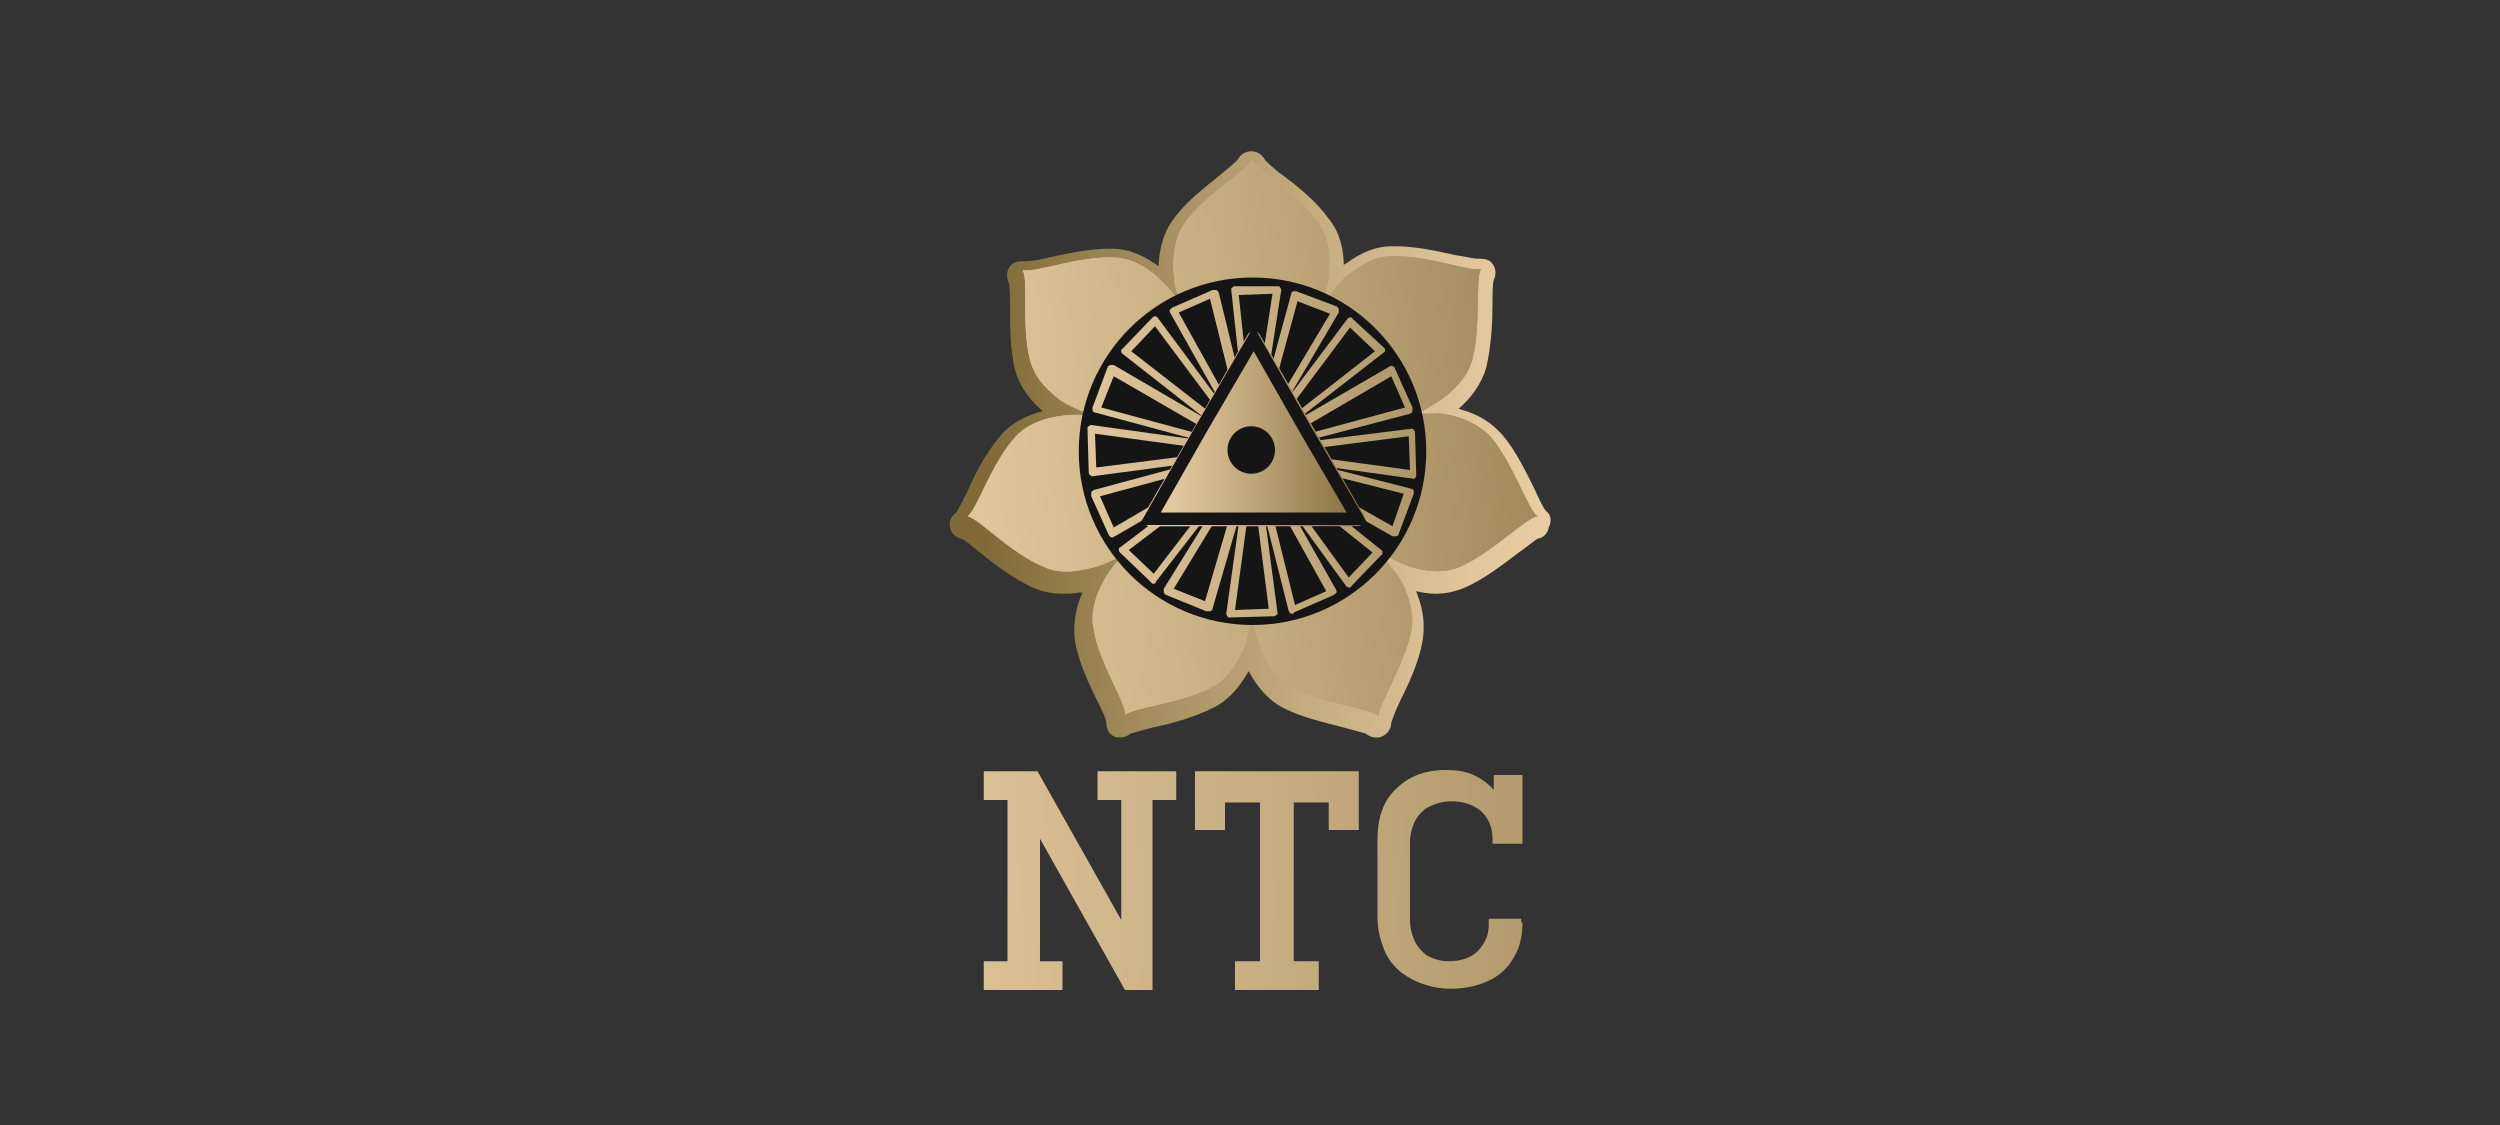<?xml version="1.0" encoding="utf-8"?>
<!-- Generator: Adobe Illustrator 21.0.0, SVG Export Plug-In . SVG Version: 6.00 Build 0)  -->
<svg version="1.1" id="Layer_1" xmlns="http://www.w3.org/2000/svg" xmlns:xlink="http://www.w3.org/1999/xlink" x="0px" y="0px"
	 viewBox="0 0 200 90" style="enable-background:new 0 0 200 90;" xml:space="preserve">
<rect x="0" y="0" width="200" height="90" fill="#333333" stroke="none"/>
<style type="text/css">
	.st0{fill:url(#SVGID_1_);}
	.st1{fill:url(#SVGID_2_);}
	.st2{fill:url(#SVGID_3_);}
	.st3{fill:url(#SVGID_4_);}
	.st4{fill:url(#SVGID_5_);}
	.st5{fill:url(#SVGID_6_);}
	.st6{fill:url(#SVGID_7_);}
	.st7{fill:url(#SVGID_8_);}
	.st8{fill:url(#SVGID_9_);}
	.st9{fill:url(#SVGID_10_);}
	.st10{fill:url(#SVGID_11_);}
	.st11{fill:url(#SVGID_12_);}
	.st12{fill:url(#SVGID_13_);}
	.st13{fill:url(#SVGID_14_);}
	.st14{fill:url(#SVGID_15_);}
	.st15{fill:#151515;}
	.st16{fill:url(#SVGID_16_);}
	.st17{fill:url(#SVGID_17_);}
	.st18{fill:url(#SVGID_18_);}
	.st19{fill:url(#SVGID_19_);}
	.st20{fill:url(#SVGID_20_);}
	.st21{fill:url(#SVGID_21_);}
	.st22{fill:url(#SVGID_22_);}
	.st23{fill:url(#SVGID_23_);}
	.st24{fill:url(#SVGID_24_);}
	.st25{fill:url(#SVGID_25_);}
	.st26{fill:url(#SVGID_26_);}
	.st27{fill:url(#SVGID_27_);}
	.st28{fill:url(#SVGID_28_);}
	.st29{fill:url(#SVGID_29_);}
	.st30{fill:url(#SVGID_30_);}
	.st31{fill:url(#SVGID_31_);}
	.st32{fill:url(#SVGID_32_);}
	.st33{fill:url(#SVGID_33_);}
	.st34{fill:none;stroke:#151515;stroke-miterlimit:10;}
	.st35{fill:#FFFFFF;}
	.st36{fill:#E34D91;}
	.st37{fill:url(#SVGID_34_);}
	.st38{fill:url(#SVGID_35_);}
	.st39{fill:url(#SVGID_36_);}
</style>
<g>
	<g>
		<linearGradient id="SVGID_1_" gradientUnits="userSpaceOnUse" x1="125.163" y1="35.762" x2="78.926" y2="35.222">
			<stop  offset="0" style="stop-color:#EACFA4"/>
			<stop  offset="0.163" style="stop-color:#E0C69A"/>
			<stop  offset="0.442" style="stop-color:#C5AC7F"/>
			<stop  offset="0.801" style="stop-color:#9A8453"/>
			<stop  offset="0.996" style="stop-color:#806B38"/>
		</linearGradient>
		<path class="st0" d="M123.7,40.9c-0.2-0.2-0.6-1-0.9-1.7c-0.7-1.4-1.5-3.1-2.6-4.4c-0.8-0.9-1.8-1.6-3.2-2c-0.1,0-0.2-0.1-0.3-0.1
			c0.9-0.8,1.8-1.9,2.2-3.3c0.4-1.7,0.5-3.6,0.5-5.1c0-0.7,0-1.6,0.1-1.9c0.2-0.4,0.2-0.9-0.1-1.3c-0.2-0.3-0.6-0.4-0.9-0.4
			c-0.1,0-0.2,0-0.3,0c-0.3,0-1.1-0.2-1.8-0.3c-1.4-0.3-3.1-0.7-4.8-0.7c-0.1,0-0.2,0-0.3,0c-1.2,0-2.4,0.5-3.5,1.3
			c-0.1,0.1-0.2,0.1-0.3,0.2c0-1.2-0.3-2.6-1.2-3.7c-1-1.4-2.5-2.6-3.7-3.5c-0.6-0.4-1.2-1-1.4-1.2c-0.2-0.4-0.6-0.7-1.1-0.7
			c-0.5,0-0.9,0.3-1.1,0.7c-0.2,0.2-0.9,0.8-1.4,1.2c-1.2,1-2.7,2.1-3.7,3.5c-0.7,0.9-1.1,2.1-1.2,3.5c0,0.1,0,0.2,0,0.3
			c-1-0.7-2.2-1.4-3.7-1.4c-0.1,0-0.2,0-0.3,0c-1.6,0-3.4,0.4-4.8,0.7c-0.7,0.2-1.5,0.3-1.9,0.3c-0.1,0-0.2,0-0.3,0
			c-0.3,0-0.7,0.1-0.9,0.4c-0.3,0.4-0.3,0.9-0.1,1.3c0.1,0.3,0.1,1.2,0.1,1.9c0,1.5,0,3.4,0.4,5.1c0.3,1.1,1,2.2,2,3.1
			c0.1,0.1,0.2,0.1,0.2,0.2c-1.2,0.3-2.5,0.9-3.4,2c-1.1,1.3-2,3-2.6,4.4c-0.3,0.6-0.7,1.4-0.9,1.7c-0.4,0.3-0.6,0.7-0.5,1.2
			c0.1,0.5,0.5,0.8,0.9,0.9c0.3,0.1,1,0.7,1.5,1.1c1.2,1,2.7,2.1,4.2,2.8c0.7,0.3,1.5,0.5,2.4,0.5c0,0,0,0,0,0c0.4,0,0.9,0,1.3-0.1
			c0.1,0,0.2,0,0.3,0c-0.5,1.1-0.8,2.5-0.6,3.9c0.3,1.7,1.1,3.4,1.8,4.8c0.3,0.6,0.7,1.4,0.7,1.7c0,0.5,0.2,0.9,0.6,1.1
			c0.2,0.1,0.3,0.1,0.5,0.1c0.3,0,0.6-0.1,0.8-0.3c0.3-0.1,1.1-0.3,1.8-0.5c1.5-0.3,3.3-0.8,4.9-1.6c1-0.5,1.9-1.4,2.6-2.6
			c0.1-0.1,0.1-0.2,0.2-0.3c0.6,1.1,1.4,2.2,2.7,2.9c1.5,0.8,3.4,1.2,4.9,1.6c0.7,0.2,1.5,0.4,1.8,0.5c0.2,0.2,0.5,0.3,0.8,0.3
			c0.2,0,0.3,0,0.5-0.1c0.4-0.2,0.7-0.6,0.7-1.1c0.1-0.3,0.4-1.1,0.7-1.7c0.7-1.4,1.5-3.1,1.8-4.8c0.2-1.2,0.1-2.4-0.4-3.7
			c0-0.1-0.1-0.2-0.1-0.3c0.5,0.1,1,0.2,1.5,0.2c0,0,0,0,0,0c0.9,0,1.7-0.2,2.4-0.5c1.6-0.7,3.1-1.9,4.3-2.8c0.6-0.4,1.3-1,1.5-1.1
			c0.5-0.1,0.8-0.4,0.9-0.9C124.2,41.6,124,41.1,123.7,40.9z"/>
		<g>
			<g>
				<linearGradient id="SVGID_2_" gradientUnits="userSpaceOnUse" x1="64.641" y1="27.18" x2="142.016" y2="21.125">
					<stop  offset="0" style="stop-color:#EACFA4"/>
					<stop  offset="0.163" style="stop-color:#E0C69A"/>
					<stop  offset="0.442" style="stop-color:#C5AC7F"/>
					<stop  offset="0.801" style="stop-color:#9A8453"/>
					<stop  offset="0.996" style="stop-color:#806B38"/>
				</linearGradient>
				<path class="st1" d="M105.4,17.7c-1.7-2.3-5-4.2-5.2-5c-0.2,0.8-3.6,2.7-5.3,5c-0.7,0.9-0.9,1.9-1,2.9c-0.1,0.7,0,1.4,0.1,2.2
					c0.1,0.5,0.2,0.7,0.2,0.7l1.1,2.3l4.8,10.3l4.8-10.4l1.1-2.2C106,23.6,107.1,20,105.4,17.7z"/>
				<linearGradient id="SVGID_3_" gradientUnits="userSpaceOnUse" x1="64.91" y1="30.626" x2="142.286" y2="24.57">
					<stop  offset="0" style="stop-color:#EACFA4"/>
					<stop  offset="0.163" style="stop-color:#E0C69A"/>
					<stop  offset="0.442" style="stop-color:#C5AC7F"/>
					<stop  offset="0.801" style="stop-color:#9A8453"/>
					<stop  offset="0.996" style="stop-color:#806B38"/>
				</linearGradient>
				<path class="st2" d="M89,20.6c-2.8-0.1-6.4,1.3-7.2,1c0.5,0.7-0.1,4.5,0.6,7.2c0.3,1.1,0.9,1.9,1.7,2.6c0.5,0.5,1.1,0.9,1.8,1.2
					c0.4,0.2,0.7,0.3,0.7,0.3l2.5,0.6l11.1,2.7L95,25.9l-1-2.2C94,23.7,91.9,20.6,89,20.6z"/>
				<linearGradient id="SVGID_4_" gradientUnits="userSpaceOnUse" x1="65.725" y1="41.037" x2="143.101" y2="34.982">
					<stop  offset="0" style="stop-color:#EACFA4"/>
					<stop  offset="0.163" style="stop-color:#E0C69A"/>
					<stop  offset="0.442" style="stop-color:#C5AC7F"/>
					<stop  offset="0.801" style="stop-color:#9A8453"/>
					<stop  offset="0.996" style="stop-color:#806B38"/>
				</linearGradient>
				<path class="st3" d="M81.1,35.1c-1.9,2.2-3,5.8-3.7,6.2c0.8,0.1,3.4,2.9,6,4c1,0.5,2.1,0.5,3.1,0.3c0.7-0.1,1.4-0.3,2.1-0.6
					c0.4-0.2,0.7-0.3,0.7-0.3l2-1.6l9-7L89,33.8l-2.4-0.6C86.6,33.2,82.9,32.9,81.1,35.1z"/>
				<linearGradient id="SVGID_5_" gradientUnits="userSpaceOnUse" x1="66.342" y1="48.915" x2="143.718" y2="42.86">
					<stop  offset="0" style="stop-color:#EACFA4"/>
					<stop  offset="0.163" style="stop-color:#E0C69A"/>
					<stop  offset="0.442" style="stop-color:#C5AC7F"/>
					<stop  offset="0.801" style="stop-color:#9A8453"/>
					<stop  offset="0.996" style="stop-color:#806B38"/>
				</linearGradient>
				<path class="st4" d="M87.5,50.4c0.5,2.8,2.7,6,2.5,6.8c0.6-0.6,4.4-0.9,6.9-2.2c1-0.5,1.7-1.4,2.1-2.2c0.4-0.6,0.7-1.3,0.8-2
					c0.1-0.5,0.2-0.7,0.2-0.7l0-2.6l0.1-11.4l-8.8,7.3l-1.9,1.5C89.4,44.9,86.9,47.6,87.5,50.4z"/>
				<linearGradient id="SVGID_6_" gradientUnits="userSpaceOnUse" x1="66.403" y1="49.706" x2="143.779" y2="43.65">
					<stop  offset="0" style="stop-color:#EACFA4"/>
					<stop  offset="0.163" style="stop-color:#E0C69A"/>
					<stop  offset="0.442" style="stop-color:#C5AC7F"/>
					<stop  offset="0.801" style="stop-color:#9A8453"/>
					<stop  offset="0.996" style="stop-color:#806B38"/>
				</linearGradient>
				<path class="st5" d="M103.4,55c2.5,1.3,6.3,1.7,6.9,2.3c-0.1-0.8,2-4,2.6-6.8c0.2-1.1,0-2.1-0.4-3.1c-0.2-0.7-0.6-1.3-1.1-1.9
					c-0.3-0.4-0.5-0.6-0.5-0.6l-2-1.6l-8.8-7.2l0.2,11.4l0,2.4C100.3,50,100.9,53.6,103.4,55z"/>
				<linearGradient id="SVGID_7_" gradientUnits="userSpaceOnUse" x1="65.895" y1="43.209" x2="143.271" y2="37.153">
					<stop  offset="0" style="stop-color:#EACFA4"/>
					<stop  offset="0.163" style="stop-color:#E0C69A"/>
					<stop  offset="0.442" style="stop-color:#C5AC7F"/>
					<stop  offset="0.801" style="stop-color:#9A8453"/>
					<stop  offset="0.996" style="stop-color:#806B38"/>
				</linearGradient>
				<path class="st6" d="M116.9,45.3c2.6-1.2,5.2-3.9,6.1-4c-0.7-0.4-1.9-4.1-3.7-6.3c-0.7-0.8-1.7-1.3-2.6-1.6
					c-0.7-0.2-1.4-0.4-2.1-0.3c-0.5,0-0.8,0-0.8,0l-2.5,0.6l-11.1,2.4l9.1,7l1.9,1.5C111.1,44.6,114.3,46.5,116.9,45.3z"/>
				<linearGradient id="SVGID_8_" gradientUnits="userSpaceOnUse" x1="64.978" y1="31.487" x2="142.335" y2="25.433">
					<stop  offset="0" style="stop-color:#EACFA4"/>
					<stop  offset="0.163" style="stop-color:#E0C69A"/>
					<stop  offset="0.442" style="stop-color:#C5AC7F"/>
					<stop  offset="0.801" style="stop-color:#9A8453"/>
					<stop  offset="0.996" style="stop-color:#806B38"/>
				</linearGradient>
				<path class="st7" d="M117.8,28.7c0.7-2.8,0.2-6.6,0.7-7.2c-0.8,0.3-4.3-1.1-7.2-1c-1.1,0-2.1,0.5-2.9,1.1
					c-0.6,0.4-1.2,0.9-1.6,1.5c-0.3,0.4-0.5,0.6-0.5,0.6l-1.1,2.3l-5.1,10.2l11.1-2.7l2.4-0.5C113.6,32.9,117.1,31.5,117.8,28.7z"/>
			</g>
			<linearGradient id="SVGID_9_" gradientUnits="userSpaceOnUse" x1="64.641" y1="27.18" x2="142.016" y2="21.125">
				<stop  offset="0" style="stop-color:#EACFA4"/>
				<stop  offset="0.163" style="stop-color:#E0C69A"/>
				<stop  offset="0.442" style="stop-color:#C5AC7F"/>
				<stop  offset="0.801" style="stop-color:#9A8453"/>
				<stop  offset="0.996" style="stop-color:#806B38"/>
			</linearGradient>
			<path class="st8" d="M105.4,17.7c-1.7-2.3-5-4.2-5.2-5c-0.2,0.8-3.6,2.7-5.3,5c-0.7,0.9-0.9,1.9-1,2.9c-0.1,0.7,0,1.4,0.1,2.2
				c0.1,0.5,0.2,0.7,0.2,0.7l1.1,2.3l4.8,10.3l4.8-10.4l1.1-2.2C106,23.6,107.1,20,105.4,17.7z"/>
			<linearGradient id="SVGID_10_" gradientUnits="userSpaceOnUse" x1="64.91" y1="30.626" x2="142.286" y2="24.57">
				<stop  offset="0" style="stop-color:#EACFA4"/>
				<stop  offset="0.163" style="stop-color:#E0C69A"/>
				<stop  offset="0.442" style="stop-color:#C5AC7F"/>
				<stop  offset="0.801" style="stop-color:#9A8453"/>
				<stop  offset="0.996" style="stop-color:#806B38"/>
			</linearGradient>
			<path class="st9" d="M89,20.6c-2.8-0.1-6.4,1.3-7.2,1c0.5,0.7-0.1,4.5,0.6,7.2c0.3,1.1,0.9,1.9,1.7,2.6c0.5,0.5,1.1,0.9,1.8,1.2
				c0.4,0.2,0.7,0.3,0.7,0.3l2.5,0.6l11.1,2.7L95,25.9l-1-2.2C94,23.7,91.9,20.6,89,20.6z"/>
			<linearGradient id="SVGID_11_" gradientUnits="userSpaceOnUse" x1="65.725" y1="41.037" x2="143.101" y2="34.982">
				<stop  offset="0" style="stop-color:#EACFA4"/>
				<stop  offset="0.163" style="stop-color:#E0C69A"/>
				<stop  offset="0.442" style="stop-color:#C5AC7F"/>
				<stop  offset="0.801" style="stop-color:#9A8453"/>
				<stop  offset="0.996" style="stop-color:#806B38"/>
			</linearGradient>
			<path class="st10" d="M81.1,35.1c-1.9,2.2-3,5.8-3.7,6.2c0.8,0.1,3.4,2.9,6,4c1,0.5,2.1,0.5,3.1,0.3c0.7-0.1,1.4-0.3,2.1-0.6
				c0.4-0.2,0.7-0.3,0.7-0.3l2-1.6l9-7L89,33.8l-2.4-0.6C86.6,33.2,82.9,32.9,81.1,35.1z"/>
			<linearGradient id="SVGID_12_" gradientUnits="userSpaceOnUse" x1="66.342" y1="48.915" x2="143.718" y2="42.86">
				<stop  offset="0" style="stop-color:#EACFA4"/>
				<stop  offset="0.163" style="stop-color:#E0C69A"/>
				<stop  offset="0.442" style="stop-color:#C5AC7F"/>
				<stop  offset="0.801" style="stop-color:#9A8453"/>
				<stop  offset="0.996" style="stop-color:#806B38"/>
			</linearGradient>
			<path class="st11" d="M87.5,50.4c0.5,2.8,2.7,6,2.5,6.8c0.6-0.6,4.4-0.9,6.9-2.2c1-0.5,1.7-1.4,2.1-2.2c0.4-0.6,0.7-1.3,0.8-2
				c0.1-0.5,0.2-0.7,0.2-0.7l0-2.6l0.1-11.4l-8.8,7.3l-1.9,1.5C89.4,44.9,86.9,47.6,87.5,50.4z"/>
			<linearGradient id="SVGID_13_" gradientUnits="userSpaceOnUse" x1="66.403" y1="49.706" x2="143.779" y2="43.65">
				<stop  offset="0" style="stop-color:#EACFA4"/>
				<stop  offset="0.163" style="stop-color:#E0C69A"/>
				<stop  offset="0.442" style="stop-color:#C5AC7F"/>
				<stop  offset="0.801" style="stop-color:#9A8453"/>
				<stop  offset="0.996" style="stop-color:#806B38"/>
			</linearGradient>
			<path class="st12" d="M103.4,55c2.5,1.3,6.3,1.7,6.9,2.3c-0.1-0.8,2-4,2.6-6.8c0.2-1.1,0-2.1-0.4-3.1c-0.2-0.7-0.6-1.3-1.1-1.9
				c-0.3-0.4-0.5-0.6-0.5-0.6l-2-1.6l-8.8-7.2l0.2,11.4l0,2.4C100.3,50,100.9,53.6,103.4,55z"/>
			<linearGradient id="SVGID_14_" gradientUnits="userSpaceOnUse" x1="65.895" y1="43.209" x2="143.271" y2="37.153">
				<stop  offset="0" style="stop-color:#EACFA4"/>
				<stop  offset="0.163" style="stop-color:#E0C69A"/>
				<stop  offset="0.442" style="stop-color:#C5AC7F"/>
				<stop  offset="0.801" style="stop-color:#9A8453"/>
				<stop  offset="0.996" style="stop-color:#806B38"/>
			</linearGradient>
			<path class="st13" d="M116.9,45.3c2.6-1.2,5.2-3.9,6.1-4c-0.7-0.4-1.9-4.1-3.7-6.3c-0.7-0.8-1.7-1.3-2.6-1.6
				c-0.7-0.2-1.4-0.4-2.1-0.3c-0.5,0-0.8,0-0.8,0l-2.5,0.6l-11.1,2.4l9.1,7l1.9,1.5C111.1,44.6,114.3,46.5,116.9,45.3z"/>
			<linearGradient id="SVGID_15_" gradientUnits="userSpaceOnUse" x1="64.978" y1="31.487" x2="142.335" y2="25.433">
				<stop  offset="0" style="stop-color:#EACFA4"/>
				<stop  offset="0.163" style="stop-color:#E0C69A"/>
				<stop  offset="0.442" style="stop-color:#C5AC7F"/>
				<stop  offset="0.801" style="stop-color:#9A8453"/>
				<stop  offset="0.996" style="stop-color:#806B38"/>
			</linearGradient>
			<path class="st14" d="M117.8,28.7c0.7-2.8,0.2-6.6,0.7-7.2c-0.8,0.3-4.3-1.1-7.2-1c-1.1,0-2.1,0.5-2.9,1.1
				c-0.6,0.4-1.2,0.9-1.6,1.5c-0.3,0.4-0.5,0.6-0.5,0.6l-1.1,2.3l-5.1,10.2l11.1-2.7l2.4-0.5C113.6,32.9,117.1,31.5,117.8,28.7z"/>
		</g>
		<g>
			<circle class="st15" cx="100.2" cy="36.1" r="13.9"/>
			<g>
				<g>
					<linearGradient id="SVGID_16_" gradientUnits="userSpaceOnUse" x1="98.627" y1="49.165" x2="98.627" y2="49.165">
						<stop  offset="0" style="stop-color:#EACFA4"/>
						<stop  offset="0.163" style="stop-color:#E0C69A"/>
						<stop  offset="0.442" style="stop-color:#C5AC7F"/>
						<stop  offset="0.801" style="stop-color:#9A8453"/>
						<stop  offset="0.996" style="stop-color:#806B38"/>
					</linearGradient>
					<path class="st16" d="M98.6,49.2"/>
				</g>
				<g>
					<linearGradient id="SVGID_17_" gradientUnits="userSpaceOnUse" x1="77.412" y1="31.512" x2="133.882" y2="29.734">
						<stop  offset="0" style="stop-color:#EACFA4"/>
						<stop  offset="0.163" style="stop-color:#E0C69A"/>
						<stop  offset="0.442" style="stop-color:#C5AC7F"/>
						<stop  offset="0.801" style="stop-color:#9A8453"/>
						<stop  offset="0.996" style="stop-color:#806B38"/>
					</linearGradient>
					<path class="st17" d="M100.2,36.4c-0.1,0-0.1,0-0.2-0.1l-10.2-8c-0.1-0.1-0.1-0.1-0.1-0.2c0-0.1,0-0.2,0.1-0.2l2.4-2.5
						c0.1-0.1,0.2-0.1,0.2-0.1c0.1,0,0.2,0.1,0.2,0.1l7.8,10.5c0.1,0.1,0.1,0.3,0,0.4C100.4,36.4,100.3,36.4,100.2,36.4z M90.5,28.1
						l8.1,6.3l-6.2-8.3L90.5,28.1z"/>
				</g>
				<g>
					<linearGradient id="SVGID_18_" gradientUnits="userSpaceOnUse" x1="77.379" y1="30.48" x2="133.849" y2="28.702">
						<stop  offset="0" style="stop-color:#EACFA4"/>
						<stop  offset="0.163" style="stop-color:#E0C69A"/>
						<stop  offset="0.442" style="stop-color:#C5AC7F"/>
						<stop  offset="0.801" style="stop-color:#9A8453"/>
						<stop  offset="0.996" style="stop-color:#806B38"/>
					</linearGradient>
					<path class="st18" d="M100.2,36.4c-0.1,0-0.2-0.1-0.3-0.2L93.6,25c0-0.1-0.1-0.2,0-0.2c0-0.1,0.1-0.1,0.2-0.2l3.2-1.4
						c0.1,0,0.2,0,0.3,0c0.1,0,0.1,0.1,0.2,0.2l3.1,12.7c0,0.1,0,0.3-0.2,0.4C100.3,36.4,100.3,36.4,100.2,36.4z M94.3,25l5,9
						l-2.5-10.1L94.3,25z"/>
				</g>
				<g>
					<linearGradient id="SVGID_19_" gradientUnits="userSpaceOnUse" x1="77.377" y1="30.406" x2="133.847" y2="28.628">
						<stop  offset="0" style="stop-color:#EACFA4"/>
						<stop  offset="0.163" style="stop-color:#E0C69A"/>
						<stop  offset="0.442" style="stop-color:#C5AC7F"/>
						<stop  offset="0.801" style="stop-color:#9A8453"/>
						<stop  offset="0.996" style="stop-color:#806B38"/>
					</linearGradient>
					<path class="st19" d="M100.2,36.4C100.2,36.4,100.2,36.4,100.2,36.4c-0.2,0-0.3-0.1-0.3-0.3l-1.4-12.9c0-0.1,0-0.2,0.1-0.2
						c0.1-0.1,0.1-0.1,0.2-0.1l3.4,0c0.1,0,0.2,0,0.2,0.1c0.1,0.1,0.1,0.2,0.1,0.2l-2,12.9C100.5,36.3,100.4,36.4,100.2,36.4z
						 M99.1,23.6l1.1,10.2l1.6-10.3L99.1,23.6z"/>
				</g>
				<g>
					<linearGradient id="SVGID_20_" gradientUnits="userSpaceOnUse" x1="77.385" y1="30.672" x2="133.855" y2="28.893">
						<stop  offset="0" style="stop-color:#EACFA4"/>
						<stop  offset="0.163" style="stop-color:#E0C69A"/>
						<stop  offset="0.442" style="stop-color:#C5AC7F"/>
						<stop  offset="0.801" style="stop-color:#9A8453"/>
						<stop  offset="0.996" style="stop-color:#806B38"/>
					</linearGradient>
					<path class="st20" d="M100.2,36.4c0,0-0.1,0-0.1,0c-0.1-0.1-0.2-0.2-0.2-0.4l3.4-12.5c0-0.1,0.1-0.2,0.2-0.2c0.1,0,0.2,0,0.2,0
						l3.2,1.2c0.1,0,0.1,0.1,0.2,0.2c0,0.1,0,0.2,0,0.3l-6.6,11.2C100.4,36.4,100.3,36.4,100.2,36.4z M103.8,24.1l-2.7,9.9l5.3-8.9
						L103.8,24.1z"/>
				</g>
				<g>
					<linearGradient id="SVGID_21_" gradientUnits="userSpaceOnUse" x1="77.421" y1="31.798" x2="133.891" y2="30.02">
						<stop  offset="0" style="stop-color:#EACFA4"/>
						<stop  offset="0.163" style="stop-color:#E0C69A"/>
						<stop  offset="0.442" style="stop-color:#C5AC7F"/>
						<stop  offset="0.801" style="stop-color:#9A8453"/>
						<stop  offset="0.996" style="stop-color:#806B38"/>
					</linearGradient>
					<path class="st21" d="M100.2,36.4c-0.1,0-0.2,0-0.2-0.1c-0.1-0.1-0.1-0.3,0-0.4l7.8-10.4c0.1-0.1,0.1-0.1,0.2-0.1
						c0.1,0,0.2,0,0.2,0.1l2.5,2.3c0.1,0.1,0.1,0.1,0.1,0.2c0,0.1,0,0.2-0.1,0.2l-10.3,8C100.3,36.4,100.3,36.4,100.2,36.4z
						 M108,26.2l-6.2,8.3l8.2-6.4L108,26.2z"/>
				</g>
				<g>
					<linearGradient id="SVGID_22_" gradientUnits="userSpaceOnUse" x1="77.484" y1="33.798" x2="133.954" y2="32.02">
						<stop  offset="0" style="stop-color:#EACFA4"/>
						<stop  offset="0.163" style="stop-color:#E0C69A"/>
						<stop  offset="0.442" style="stop-color:#C5AC7F"/>
						<stop  offset="0.801" style="stop-color:#9A8453"/>
						<stop  offset="0.996" style="stop-color:#806B38"/>
					</linearGradient>
					<path class="st22" d="M100.2,36.4c-0.1,0-0.2-0.1-0.3-0.2c-0.1-0.1,0-0.3,0.1-0.4l11.2-6.5c0.1,0,0.2-0.1,0.2,0
						c0.1,0,0.2,0.1,0.2,0.2l1.4,3.1c0,0.1,0,0.2,0,0.3c0,0.1-0.1,0.1-0.2,0.2L100.2,36.4C100.3,36.4,100.2,36.4,100.2,36.4z
						 M111.3,30.1l-8.9,5.2l10-2.7L111.3,30.1z"/>
				</g>
				<g>
					<linearGradient id="SVGID_23_" gradientUnits="userSpaceOnUse" x1="77.595" y1="37.341" x2="134.065" y2="35.563">
						<stop  offset="0" style="stop-color:#EACFA4"/>
						<stop  offset="0.163" style="stop-color:#E0C69A"/>
						<stop  offset="0.442" style="stop-color:#C5AC7F"/>
						<stop  offset="0.801" style="stop-color:#9A8453"/>
						<stop  offset="0.996" style="stop-color:#806B38"/>
					</linearGradient>
					<path class="st23" d="M113.1,38.3C113.1,38.3,113.1,38.3,113.1,38.3l-13-1.8c-0.2,0-0.3-0.2-0.3-0.3c0-0.2,0.1-0.3,0.3-0.3
						l12.8-1.6c0.1,0,0.2,0,0.2,0.1c0.1,0.1,0.1,0.1,0.1,0.2l0.1,3.4c0,0.1,0,0.2-0.1,0.2C113.3,38.2,113.2,38.3,113.1,38.3z
						 M102.5,36.2l10.3,1.4l-0.1-2.7L102.5,36.2z"/>
				</g>
				<g>
					<linearGradient id="SVGID_24_" gradientUnits="userSpaceOnUse" x1="77.687" y1="40.25" x2="134.157" y2="38.472">
						<stop  offset="0" style="stop-color:#EACFA4"/>
						<stop  offset="0.163" style="stop-color:#E0C69A"/>
						<stop  offset="0.442" style="stop-color:#C5AC7F"/>
						<stop  offset="0.801" style="stop-color:#9A8453"/>
						<stop  offset="0.996" style="stop-color:#806B38"/>
					</linearGradient>
					<path class="st24" d="M111.6,42.9c-0.1,0-0.1,0-0.2,0l-11.3-6.4c-0.1-0.1-0.2-0.2-0.1-0.4c0.1-0.1,0.2-0.2,0.4-0.2l12.5,3.2
						c0.1,0,0.2,0.1,0.2,0.2c0,0.1,0,0.2,0,0.2l-1.2,3.2c0,0.1-0.1,0.2-0.2,0.2C111.6,42.9,111.6,42.9,111.6,42.9z M102.4,37l9,5.1
						l0.9-2.6L102.4,37z"/>
				</g>
				<g>
					<linearGradient id="SVGID_25_" gradientUnits="userSpaceOnUse" x1="77.75" y1="42.241" x2="134.22" y2="40.463">
						<stop  offset="0" style="stop-color:#EACFA4"/>
						<stop  offset="0.163" style="stop-color:#E0C69A"/>
						<stop  offset="0.442" style="stop-color:#C5AC7F"/>
						<stop  offset="0.801" style="stop-color:#9A8453"/>
						<stop  offset="0.996" style="stop-color:#806B38"/>
					</linearGradient>
					<path class="st25" d="M107.9,47C107.9,47,107.9,47,107.9,47c-0.1,0-0.2-0.1-0.2-0.1L100,36.3c-0.1-0.1-0.1-0.3,0-0.4
						c0.1-0.1,0.3-0.1,0.4,0l10.1,8.1c0.1,0.1,0.1,0.1,0.1,0.2c0,0.1,0,0.2-0.1,0.2l-2.4,2.5C108.1,47,108,47,107.9,47z M101.8,37.8
						l6.1,8.4l1.9-2L101.8,37.8z"/>
				</g>
				<g>
					<linearGradient id="SVGID_26_" gradientUnits="userSpaceOnUse" x1="77.781" y1="43.225" x2="134.25" y2="41.447">
						<stop  offset="0" style="stop-color:#EACFA4"/>
						<stop  offset="0.163" style="stop-color:#E0C69A"/>
						<stop  offset="0.442" style="stop-color:#C5AC7F"/>
						<stop  offset="0.801" style="stop-color:#9A8453"/>
						<stop  offset="0.996" style="stop-color:#806B38"/>
					</linearGradient>
					<path class="st26" d="M103.4,49.1c0,0-0.1,0-0.1,0c-0.1,0-0.1-0.1-0.2-0.2l-3.2-12.7c0-0.1,0-0.3,0.2-0.4
						c0.1-0.1,0.3,0,0.4,0.1l6.4,11.3c0,0.1,0.1,0.2,0,0.2c0,0.1-0.1,0.1-0.2,0.2l-3.2,1.4C103.5,49.1,103.5,49.1,103.4,49.1z
						 M101.1,38.3l2.5,10.1l2.5-1.1L101.1,38.3z"/>
				</g>
				<g>
					<linearGradient id="SVGID_27_" gradientUnits="userSpaceOnUse" x1="77.783" y1="43.294" x2="134.252" y2="41.516">
						<stop  offset="0" style="stop-color:#EACFA4"/>
						<stop  offset="0.163" style="stop-color:#E0C69A"/>
						<stop  offset="0.442" style="stop-color:#C5AC7F"/>
						<stop  offset="0.801" style="stop-color:#9A8453"/>
						<stop  offset="0.996" style="stop-color:#806B38"/>
					</linearGradient>
					<path class="st27" d="M98.4,49.4c-0.1,0-0.2,0-0.2-0.1c-0.1-0.1-0.1-0.2-0.1-0.2l1.8-12.9c0-0.2,0.2-0.3,0.3-0.3c0,0,0,0,0,0
						c0.2,0,0.3,0.1,0.3,0.3l1.7,12.8c0,0.1,0,0.2-0.1,0.2c-0.1,0.1-0.1,0.1-0.2,0.1L98.4,49.4C98.4,49.4,98.4,49.4,98.4,49.4z
						 M100.2,38.5l-1.4,10.3l2.7-0.1L100.2,38.5z"/>
				</g>
				<g>
					<linearGradient id="SVGID_28_" gradientUnits="userSpaceOnUse" x1="77.774" y1="43.007" x2="134.244" y2="41.229">
						<stop  offset="0" style="stop-color:#EACFA4"/>
						<stop  offset="0.163" style="stop-color:#E0C69A"/>
						<stop  offset="0.442" style="stop-color:#C5AC7F"/>
						<stop  offset="0.801" style="stop-color:#9A8453"/>
						<stop  offset="0.996" style="stop-color:#806B38"/>
					</linearGradient>
					<path class="st28" d="M96.6,48.9c0,0-0.1,0-0.1,0l-3.2-1.3c-0.1,0-0.1-0.1-0.2-0.2c0-0.1,0-0.2,0-0.3L100,36
						c0.1-0.1,0.2-0.2,0.4-0.1c0.1,0.1,0.2,0.2,0.2,0.4l-3.6,12.4c0,0.1-0.1,0.2-0.2,0.2C96.7,48.9,96.6,48.9,96.6,48.9z M93.9,47.1
						l2.5,1l2.9-9.9L93.9,47.1z"/>
				</g>
				<g>
					<linearGradient id="SVGID_29_" gradientUnits="userSpaceOnUse" x1="77.737" y1="41.849" x2="134.207" y2="40.071">
						<stop  offset="0" style="stop-color:#EACFA4"/>
						<stop  offset="0.163" style="stop-color:#E0C69A"/>
						<stop  offset="0.442" style="stop-color:#C5AC7F"/>
						<stop  offset="0.801" style="stop-color:#9A8453"/>
						<stop  offset="0.996" style="stop-color:#806B38"/>
					</linearGradient>
					<path class="st29" d="M92.3,46.7c-0.1,0-0.2,0-0.2-0.1l-2.5-2.4c-0.1-0.1-0.1-0.2-0.1-0.2s0-0.2,0.1-0.2l10.4-7.9
						c0.1-0.1,0.3-0.1,0.4,0c0.1,0.1,0.1,0.3,0,0.4l-7.9,10.2C92.5,46.6,92.4,46.7,92.3,46.7C92.3,46.7,92.3,46.7,92.3,46.7z
						 M90.3,44l2,1.9l6.3-8.2L90.3,44z"/>
				</g>
				<g>
					<linearGradient id="SVGID_30_" gradientUnits="userSpaceOnUse" x1="77.677" y1="39.933" x2="134.147" y2="38.155">
						<stop  offset="0" style="stop-color:#EACFA4"/>
						<stop  offset="0.163" style="stop-color:#E0C69A"/>
						<stop  offset="0.442" style="stop-color:#C5AC7F"/>
						<stop  offset="0.801" style="stop-color:#9A8453"/>
						<stop  offset="0.996" style="stop-color:#806B38"/>
					</linearGradient>
					<path class="st30" d="M89,43C89,43,89,43,89,43c-0.2,0-0.2-0.1-0.3-0.2l-1.4-3.1c0-0.1,0-0.2,0-0.3c0-0.1,0.1-0.1,0.2-0.2
						l12.6-3.4c0.1,0,0.3,0,0.4,0.2c0.1,0.1,0,0.3-0.1,0.4l-11.2,6.5C89.1,42.9,89.1,43,89,43z M88,39.7l1.1,2.5l8.9-5.2L88,39.7z"
						/>
				</g>
				<g>
					<linearGradient id="SVGID_31_" gradientUnits="userSpaceOnUse" x1="77.564" y1="36.347" x2="134.034" y2="34.568">
						<stop  offset="0" style="stop-color:#EACFA4"/>
						<stop  offset="0.163" style="stop-color:#E0C69A"/>
						<stop  offset="0.442" style="stop-color:#C5AC7F"/>
						<stop  offset="0.801" style="stop-color:#9A8453"/>
						<stop  offset="0.996" style="stop-color:#806B38"/>
					</linearGradient>
					<path class="st31" d="M87.4,38.1c-0.1,0-0.1,0-0.2-0.1c-0.1-0.1-0.1-0.1-0.1-0.2L87,34.3c0-0.1,0-0.2,0.1-0.2
						c0.1-0.1,0.2-0.1,0.2-0.1l12.9,1.8c0.2,0,0.3,0.2,0.3,0.3c0,0.2-0.1,0.3-0.3,0.3L87.4,38.1C87.4,38.1,87.4,38.1,87.4,38.1z
						 M87.6,34.7l0.1,2.7l10.2-1.3L87.6,34.7z"/>
				</g>
				<g>
					<linearGradient id="SVGID_32_" gradientUnits="userSpaceOnUse" x1="77.471" y1="33.401" x2="133.941" y2="31.622">
						<stop  offset="0" style="stop-color:#EACFA4"/>
						<stop  offset="0.163" style="stop-color:#E0C69A"/>
						<stop  offset="0.442" style="stop-color:#C5AC7F"/>
						<stop  offset="0.801" style="stop-color:#9A8453"/>
						<stop  offset="0.996" style="stop-color:#806B38"/>
					</linearGradient>
					<path class="st32" d="M100.2,36.4C100.2,36.4,100.2,36.4,100.2,36.4l-12.6-3.4c-0.1,0-0.2-0.1-0.2-0.2c0-0.1,0-0.2,0-0.2
						l1.2-3.2c0-0.1,0.1-0.1,0.2-0.2c0.1,0,0.2,0,0.3,0l11.3,6.6c0.1,0.1,0.2,0.2,0.1,0.4C100.4,36.4,100.3,36.4,100.2,36.4z
						 M88.1,32.6l10,2.7l-9-5.2L88.1,32.6z"/>
				</g>
			</g>
			<linearGradient id="SVGID_33_" gradientUnits="userSpaceOnUse" x1="91.354" y1="34.334" x2="109.177" y2="34.334">
				<stop  offset="0" style="stop-color:#EACFA4"/>
				<stop  offset="0.163" style="stop-color:#E0C69A"/>
				<stop  offset="0.442" style="stop-color:#C5AC7F"/>
				<stop  offset="0.801" style="stop-color:#9A8453"/>
				<stop  offset="0.996" style="stop-color:#806B38"/>
			</linearGradient>
			<path class="st33" d="M92,42.1c-0.2,0-0.4-0.1-0.5-0.3c-0.1-0.2-0.1-0.4,0-0.6l8.3-14.4c0.1-0.2,0.3-0.3,0.5-0.3
				c0.2,0,0.4,0.1,0.5,0.3l8.3,14.4c0.1,0.2,0.1,0.4,0,0.6c-0.1,0.2-0.3,0.3-0.5,0.3H92z"/>
			<polygon class="st34" points="100.3,41.5 92,41.5 96.1,34.3 100.3,27.1 104.4,34.3 108.6,41.5 			"/>
			<circle class="st15" cx="100.1" cy="36" r="1.9"/>
		</g>
		<path class="st35" d="M123,41.3"/>
		<path class="st35" d="M100,35.8"/>
		<path class="st35" d="M100.1,36"/>
		<path class="st36" d="M100.2,36.1"/>
	</g>
	<g>
		<linearGradient id="SVGID_34_" gradientUnits="userSpaceOnUse" x1="52.231" y1="71.295" x2="168.631" y2="68.315">
			<stop  offset="0" style="stop-color:#EACFA4"/>
			<stop  offset="0.163" style="stop-color:#E0C69A"/>
			<stop  offset="0.442" style="stop-color:#C5AC7F"/>
			<stop  offset="0.801" style="stop-color:#9A8453"/>
			<stop  offset="0.996" style="stop-color:#806B38"/>
		</linearGradient>
		<path class="st37" d="M80.6,76.9V64h-1.9v-2.3H83l6.7,11.9V64h-1.9v-2.3h6.3V64h-1.9v15.2h-2.2l-6.8-12.1v9.8H85v2.3h-6.3v-2.3
			H80.6z"/>
		<linearGradient id="SVGID_35_" gradientUnits="userSpaceOnUse" x1="52.24" y1="71.681" x2="168.641" y2="68.701">
			<stop  offset="0" style="stop-color:#EACFA4"/>
			<stop  offset="0.163" style="stop-color:#E0C69A"/>
			<stop  offset="0.442" style="stop-color:#C5AC7F"/>
			<stop  offset="0.801" style="stop-color:#9A8453"/>
			<stop  offset="0.996" style="stop-color:#806B38"/>
		</linearGradient>
		<path class="st38" d="M100.8,76.9V64.2H98v2.2h-2.4v-4.7h13.1v4.7h-2.4v-2.2h-2.8v12.7h2v2.3h-6.7v-2.3H100.8z"/>
		<linearGradient id="SVGID_36_" gradientUnits="userSpaceOnUse" x1="52.251" y1="72.085" x2="168.651" y2="69.106">
			<stop  offset="0" style="stop-color:#EACFA4"/>
			<stop  offset="0.163" style="stop-color:#E0C69A"/>
			<stop  offset="0.442" style="stop-color:#C5AC7F"/>
			<stop  offset="0.801" style="stop-color:#9A8453"/>
			<stop  offset="0.996" style="stop-color:#806B38"/>
		</linearGradient>
		<path class="st39" d="M121.8,73.8c0,1-0.2,2-0.7,2.8c-0.5,0.9-1.2,1.5-2.1,1.9c-0.9,0.4-1.9,0.6-3,0.6c-0.6,0-1.3-0.1-1.9-0.3
			c-0.7-0.2-1.3-0.5-2-1c-0.6-0.5-1.1-1.1-1.4-1.9c-0.3-0.8-0.5-1.6-0.5-2.4v-6.4c0-1.7,0.5-3.1,1.5-4c1-1,2.3-1.5,4-1.5
			c0.8,0,1.5,0.1,2.2,0.4c0.6,0.3,1.2,0.7,1.6,1.2V62h2.3v5.5h-2.4v-0.4c0-0.9-0.3-1.6-0.9-2.2c-0.6-0.5-1.4-0.8-2.4-0.8
			c-0.7,0-1.3,0.2-1.9,0.5c-0.5,0.3-0.9,0.8-1.1,1.3c-0.2,0.5-0.3,1-0.3,1.4v6.4c0,0.4,0.1,0.9,0.3,1.4c0.2,0.5,0.5,0.9,1,1.3
			c0.5,0.3,1.1,0.5,1.8,0.5c1,0,1.8-0.3,2.3-0.8c0.6-0.6,0.9-1.3,0.9-2.1v-0.5h2.6V73.8z"/>
	</g>
</g>
</svg>
